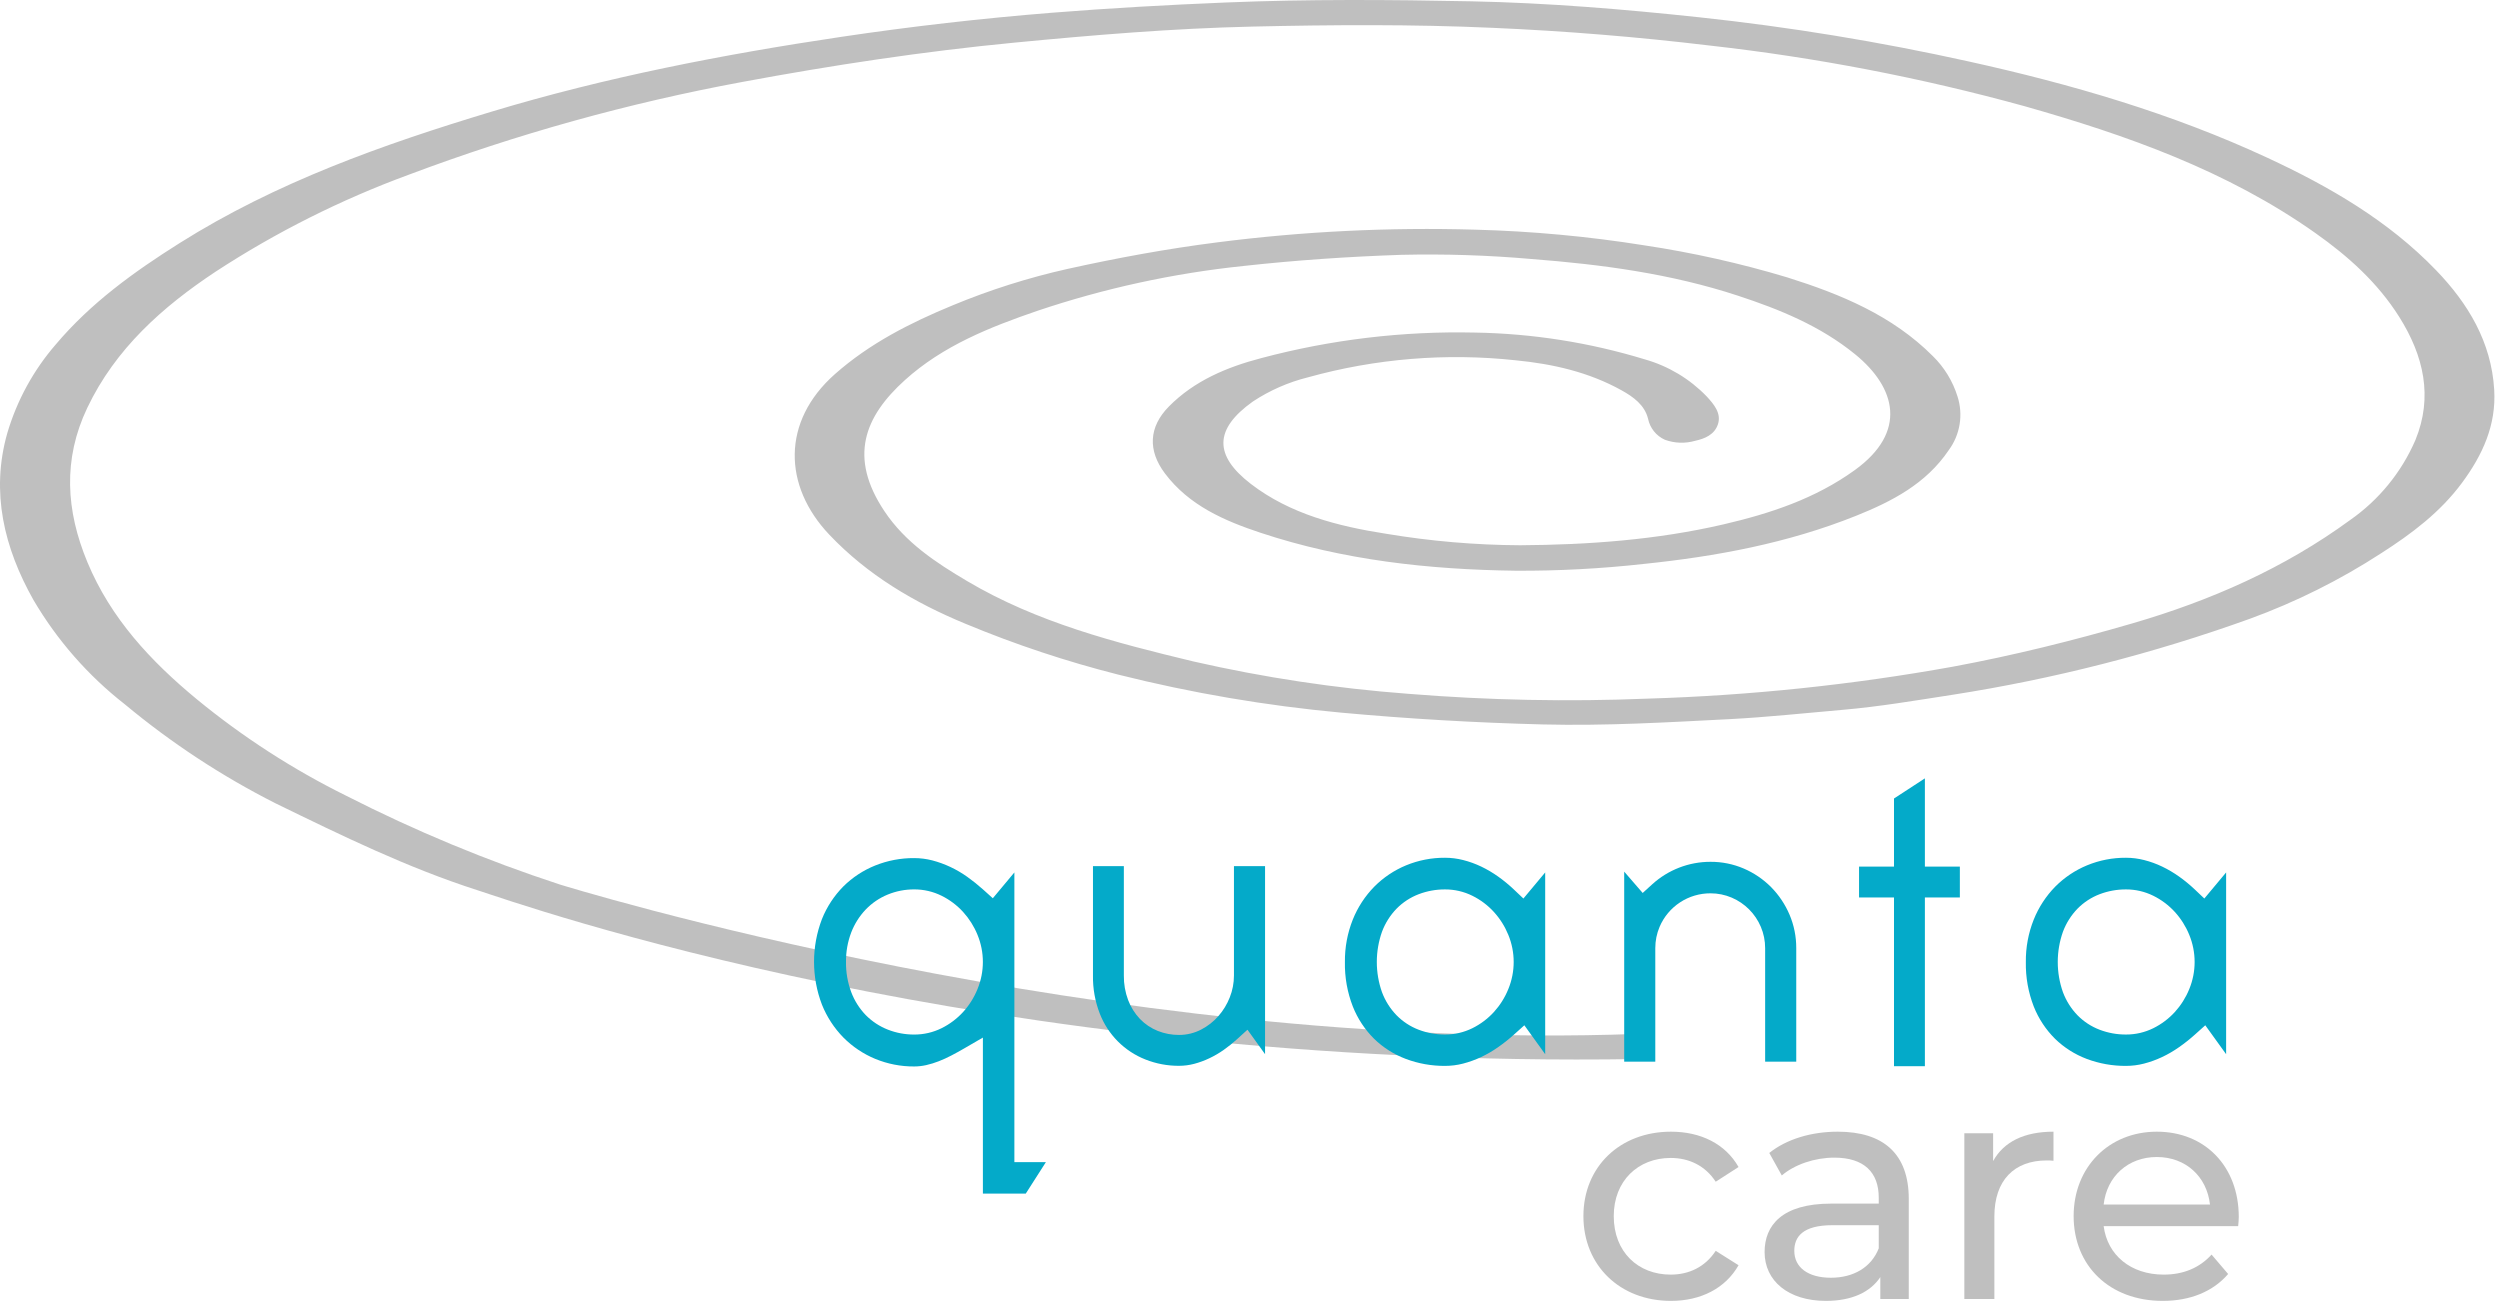 <svg xmlns="http://www.w3.org/2000/svg" width="222" height="116" viewBox="0 0 222 116" fill="none"><path d="M145.341 94.045C87.25 94.952 46.216 80.275 42.392 79.049C36.165 77.052 30.337 74.195 24.488 71.346C19.704 68.927 15.209 65.975 11.089 62.545C7.819 59.993 5.063 56.845 2.965 53.267C0.384 48.684 -0.851 43.723 0.649 38.458C1.504 35.559 2.97 32.877 4.948 30.593C8.058 26.904 11.894 24.142 15.938 21.594C24.528 16.182 33.995 12.832 43.62 9.925C53.785 6.855 64.203 4.838 74.699 3.273C80.912 2.347 87.153 1.633 93.422 1.13C98.574 0.72 103.729 0.432 108.893 0.22C116.151 -0.079 123.409 -0.031 130.66 0.117C137.418 0.255 144.162 0.816 150.896 1.535C158.923 2.396 166.896 3.703 174.778 5.448C183.912 7.465 192.87 10.067 201.382 14.027C206.877 16.582 212.09 19.603 216.327 24C219.162 26.944 221.233 30.364 221.486 34.611C221.673 37.751 220.455 40.394 218.637 42.86C216.699 45.487 214.158 47.391 211.454 49.124C207.801 51.498 203.89 53.45 199.797 54.944C191.215 58.036 182.357 60.3 173.343 61.703C170.108 62.202 166.884 62.752 163.621 63.034C160.289 63.321 156.96 63.683 153.622 63.858C148.089 64.142 142.555 64.47 137.008 64.33C131.024 64.179 125.052 63.83 119.091 63.282C112.423 62.666 105.813 61.539 99.318 59.91C94.7 58.741 90.173 57.237 85.775 55.408C81.197 53.519 77.038 51.062 73.638 47.474C69.546 43.157 69.388 37.425 74.141 33.221C77.227 30.493 80.832 28.667 84.588 27.117C87.89 25.745 91.305 24.663 94.793 23.881C99.185 22.907 103.616 22.092 108.083 21.523C115.686 20.548 123.354 20.171 131.016 20.395C136.035 20.528 141.039 20.992 145.996 21.783C150.3 22.43 154.553 23.383 158.722 24.636C163.463 26.128 168.037 28.012 171.641 31.627C172.656 32.623 173.407 33.855 173.829 35.212C174.085 36.011 174.148 36.859 174.012 37.686C173.877 38.513 173.547 39.297 173.049 39.972C171.029 42.966 168.004 44.526 164.803 45.809C158.747 48.234 152.4 49.415 145.939 50.08C142.17 50.499 138.379 50.7 134.586 50.68C126.895 50.58 119.282 49.747 111.944 47.312C108.728 46.246 105.592 44.889 103.447 42.042C101.911 40.003 102.006 37.914 103.796 36.099C106.063 33.801 108.976 32.591 112.009 31.798C118.202 30.15 124.598 29.387 131.006 29.533C136.109 29.62 141.176 30.421 146.058 31.911C148.148 32.503 150.045 33.638 151.553 35.202C152.187 35.89 152.872 36.691 152.555 37.668C152.25 38.605 151.375 38.959 150.538 39.141C149.651 39.398 148.706 39.367 147.839 39.05C147.461 38.88 147.13 38.623 146.871 38.3C146.612 37.977 146.433 37.598 146.349 37.192C146.047 35.962 145.041 35.24 143.986 34.655C141.069 33.035 137.881 32.316 134.601 31.995C128.408 31.326 122.144 31.84 116.142 33.508C114.403 33.941 112.751 34.667 111.255 35.655C107.796 38.116 107.798 40.451 111.078 42.973C114.548 45.638 118.778 46.73 123.104 47.401C127.03 48.057 131.002 48.398 134.982 48.419C141.047 48.38 147.109 47.942 153.036 46.567C157.17 45.607 161.187 44.287 164.712 41.74C169.394 38.356 168.377 34.424 164.732 31.458C161.643 28.945 158.037 27.474 154.312 26.252C148.37 24.301 142.229 23.482 136.015 23.002C132.162 22.663 128.293 22.539 124.426 22.629C119.746 22.788 115.078 23.105 110.416 23.619C104.195 24.268 98.064 25.602 92.136 27.596C87.91 29.044 83.727 30.704 80.353 33.755C76.758 37.006 75.332 40.592 78.537 45.394C80.393 48.175 83.086 49.945 85.878 51.598C92.112 55.289 99.033 57.067 105.985 58.739C112.26 60.171 118.634 61.13 125.053 61.61C132.139 62.185 139.253 62.328 146.356 62.037C155.427 61.76 164.465 60.813 173.396 59.205C178.78 58.207 184.084 56.889 189.34 55.361C196.289 53.34 202.837 50.462 208.694 46.177C211.247 44.395 213.253 41.938 214.487 39.081C216.07 35.225 215.22 31.587 213.056 28.147C211.135 25.095 208.517 22.753 205.615 20.701C197.781 15.162 188.876 12.007 179.765 9.426C170.618 6.906 161.287 5.108 151.858 4.048C145.433 3.277 138.99 2.751 132.527 2.47C125.418 2.152 118.309 2.199 111.209 2.361C104.153 2.521 97.11 3.109 90.079 3.786C81.961 4.567 73.913 5.792 65.905 7.279C55.804 9.149 45.888 11.908 36.273 15.524C30.262 17.735 24.521 20.617 19.158 24.116C14.447 27.236 10.253 30.957 7.748 36.221C5.568 40.803 5.858 45.348 7.763 49.927C9.838 54.917 13.395 58.723 17.477 62.093C21.564 65.451 26.022 68.33 30.764 70.673C36.865 73.782 43.199 76.413 49.708 78.542C49.708 78.542 97.912 93.541 145.291 91.814C145.48 91.809 145.666 91.852 145.834 91.938C146.001 92.025 146.144 92.153 146.248 92.31C146.394 92.541 146.453 92.816 146.415 93.086C146.377 93.356 146.244 93.604 146.04 93.785C145.846 93.954 145.598 94.046 145.341 94.045Z" fill="#BFBFBF"></path><path d="M108.665 93.231C109.078 92.939 109.473 92.623 109.848 92.282L110.775 91.439L112.337 93.609V76.915H109.575V86.629C109.575 87.293 109.449 87.95 109.204 88.567C108.967 89.171 108.628 89.731 108.2 90.22C107.772 90.711 107.255 91.117 106.677 91.418C106.069 91.737 105.392 91.903 104.706 91.902C104.059 91.906 103.418 91.786 102.816 91.548C102.217 91.309 101.675 90.946 101.228 90.482C100.768 89.998 100.411 89.427 100.176 88.802C99.917 88.108 99.789 87.372 99.798 86.631V76.915H97.056V86.629C97.038 87.783 97.243 88.93 97.661 90.006C98.018 90.93 98.563 91.769 99.261 92.471C99.96 93.173 100.796 93.722 101.718 94.084C102.668 94.46 103.682 94.65 104.704 94.644C105.155 94.643 105.603 94.585 106.039 94.47C106.504 94.347 106.956 94.181 107.39 93.974C107.836 93.763 108.262 93.515 108.665 93.231Z" fill="#04AAC9"></path><path d="M133.031 92.99C133.521 92.648 133.99 92.275 134.436 91.876L135.362 91.045L137.213 93.613V77.472L135.278 79.789L134.414 78.971C133.984 78.564 133.525 78.187 133.042 77.844C132.566 77.504 132.061 77.206 131.534 76.953C131.019 76.707 130.482 76.512 129.929 76.372C129.403 76.237 128.863 76.169 128.32 76.169C127.134 76.161 125.958 76.39 124.861 76.842C123.805 77.279 122.846 77.921 122.04 78.732C121.217 79.571 120.568 80.564 120.13 81.655C119.651 82.855 119.413 84.137 119.428 85.429C119.403 86.779 119.642 88.121 120.131 89.379C120.558 90.457 121.203 91.434 122.026 92.25C122.829 93.029 123.783 93.634 124.83 94.029C125.945 94.448 127.127 94.659 128.318 94.651C128.857 94.651 129.395 94.583 129.917 94.448C130.469 94.305 131.007 94.11 131.523 93.867C132.05 93.619 132.554 93.325 133.031 92.99ZM128.32 91.866C127.523 91.87 126.733 91.727 125.988 91.444C125.247 91.163 124.576 90.725 124.019 90.161C123.449 89.572 123.006 88.872 122.72 88.104C122.108 86.369 122.108 84.478 122.72 82.743C123.006 81.975 123.449 81.274 124.02 80.685C124.576 80.121 125.248 79.684 125.988 79.402C126.733 79.12 127.523 78.976 128.32 78.98C129.161 78.978 129.992 79.171 130.746 79.544C131.467 79.9 132.116 80.388 132.658 80.982C133.201 81.578 133.634 82.266 133.938 83.014C134.574 84.557 134.574 86.289 133.938 87.832C133.635 88.581 133.202 89.27 132.659 89.867C132.116 90.461 131.467 90.949 130.746 91.305C129.991 91.678 129.16 91.87 128.318 91.866H128.32Z" fill="#04AAC9"></path><path d="M151.894 79.327C152.543 79.325 153.186 79.456 153.783 79.712C154.946 80.21 155.87 81.139 156.363 82.303C156.617 82.902 156.747 83.546 156.745 84.197V94.279H159.507V84.197C159.512 83.176 159.31 82.164 158.911 81.224C158.523 80.31 157.966 79.478 157.269 78.771C156.572 78.071 155.746 77.512 154.838 77.124C153.908 76.726 152.906 76.524 151.895 76.529C149.98 76.525 148.134 77.238 146.717 78.526L145.87 79.296L144.229 77.4V94.279H146.99V84.197C146.988 83.546 147.118 82.902 147.372 82.303C147.749 81.417 148.38 80.661 149.185 80.132C149.989 79.603 150.932 79.323 151.896 79.327H151.894Z" fill="#04AAC9"></path><path d="M170.93 94.679V79.694H174.035V76.952H170.93V69.119L168.187 70.907V76.952H165.083V79.694H168.187V94.679" fill="#04AAC9"></path><path d="M193.498 92.99C193.989 92.648 194.458 92.275 194.903 91.876L195.829 91.045L197.68 93.613V77.472L195.745 79.789L194.882 78.971C194.451 78.564 193.993 78.187 193.51 77.844C193.033 77.504 192.528 77.206 192.001 76.953C191.486 76.707 190.949 76.512 190.396 76.372C189.87 76.237 189.33 76.169 188.788 76.169C187.601 76.161 186.425 76.39 185.329 76.842C184.272 77.279 183.314 77.921 182.507 78.732C181.685 79.571 181.036 80.564 180.598 81.655C180.118 82.855 179.88 84.137 179.895 85.429C179.871 86.779 180.11 88.121 180.598 89.379C181.025 90.457 181.671 91.434 182.493 92.25C183.296 93.029 184.251 93.634 185.297 94.029C186.412 94.448 187.595 94.659 188.786 94.651C189.325 94.651 189.862 94.583 190.384 94.448C190.937 94.305 191.474 94.11 191.991 93.867C192.517 93.619 193.022 93.325 193.498 92.99ZM188.788 91.866C187.991 91.87 187.201 91.727 186.456 91.444C185.715 91.163 185.043 90.725 184.487 90.161C183.916 89.572 183.474 88.872 183.188 88.104C182.576 86.369 182.576 84.478 183.188 82.743C183.474 81.975 183.917 81.274 184.488 80.685C185.044 80.121 185.716 79.684 186.456 79.402C187.201 79.12 187.991 78.976 188.788 78.98C189.629 78.978 190.46 79.171 191.214 79.544C191.935 79.9 192.584 80.388 193.127 80.982C193.669 81.578 194.103 82.266 194.406 83.014C195.042 84.557 195.042 86.289 194.406 87.832C194.103 88.581 193.669 89.27 193.126 89.867C192.583 90.461 191.935 90.948 191.214 91.305C190.46 91.677 189.629 91.87 188.788 91.866Z" fill="#04AAC9"></path><path d="M90.077 103.196V77.472L88.162 79.765L87.3 78.99C86.851 78.587 86.379 78.21 85.888 77.86C85.414 77.523 84.912 77.229 84.386 76.983C83.869 76.74 83.331 76.545 82.779 76.401C82.256 76.267 81.719 76.199 81.18 76.199C79.992 76.191 78.815 76.415 77.713 76.858C76.66 77.282 75.701 77.912 74.894 78.71C74.072 79.54 73.425 80.526 72.99 81.61C72.053 84.059 72.053 86.767 72.99 89.216C73.428 90.307 74.077 91.3 74.9 92.139C75.706 92.949 76.665 93.591 77.721 94.028C78.818 94.48 79.994 94.709 81.18 94.702C81.537 94.701 81.894 94.661 82.243 94.583C82.624 94.496 82.998 94.382 83.362 94.239C83.742 94.09 84.114 93.921 84.476 93.731C84.854 93.534 85.231 93.326 85.596 93.114L87.281 92.137V105.994H91.087L92.875 103.197L90.077 103.196ZM86.802 87.832C86.499 88.581 86.066 89.269 85.523 89.867C84.98 90.461 84.332 90.948 83.611 91.305C82.856 91.678 82.025 91.871 81.184 91.868C80.383 91.872 79.589 91.724 78.843 91.432C78.107 91.145 77.439 90.706 76.883 90.144C76.313 89.555 75.871 88.854 75.584 88.086C75.269 87.234 75.113 86.332 75.125 85.424C75.114 84.531 75.27 83.644 75.586 82.808C75.877 82.05 76.314 81.357 76.873 80.768C77.424 80.194 78.089 79.741 78.825 79.439C79.573 79.131 80.375 78.975 81.184 78.978C82.025 78.976 82.856 79.169 83.61 79.542C84.332 79.898 84.98 80.386 85.522 80.98C86.065 81.577 86.499 82.265 86.802 83.012C87.438 84.555 87.438 86.287 86.802 87.831V87.832Z" fill="#04AAC9"></path><path d="M148.383 115.519C151.022 115.519 153.216 114.408 154.383 112.352L152.355 111.075C151.411 112.519 149.967 113.186 148.356 113.186C145.467 113.186 143.301 111.186 143.301 107.992C143.301 104.854 145.467 102.826 148.356 102.826C149.967 102.826 151.411 103.493 152.355 104.937L154.383 103.632C153.216 101.576 151.022 100.493 148.383 100.493C143.856 100.493 140.607 103.604 140.607 107.992C140.607 112.38 143.856 115.519 148.383 115.519Z" fill="#BFBFBF"></path><path d="M163.195 100.493C160.834 100.493 158.64 101.16 157.112 102.382L158.223 104.381C159.362 103.409 161.14 102.798 162.889 102.798C165.528 102.798 166.833 104.104 166.833 106.353V106.881H162.612C158.223 106.881 156.696 108.825 156.696 111.186C156.696 113.741 158.807 115.519 162.139 115.519C164.445 115.519 166.083 114.741 166.972 113.408V115.352H169.499V106.464C169.499 102.437 167.222 100.493 163.195 100.493ZM162.584 113.463C160.556 113.463 159.334 112.547 159.334 111.075C159.334 109.825 160.084 108.797 162.723 108.797H166.833V110.853C166.167 112.547 164.583 113.463 162.584 113.463Z" fill="#BFBFBF"></path><path d="M176.989 103.104V100.632H174.434V115.352H177.1V108.02C177.1 104.798 178.877 103.048 181.738 103.048C181.932 103.048 182.127 103.048 182.349 103.076V100.493C179.766 100.493 177.933 101.382 176.989 103.104Z" fill="#BFBFBF"></path><path d="M198.803 108.075C198.803 103.548 195.776 100.493 191.526 100.493C187.277 100.493 184.139 103.632 184.139 107.992C184.139 112.38 187.305 115.519 192.054 115.519C194.498 115.519 196.526 114.685 197.859 113.13L196.387 111.408C195.304 112.602 193.859 113.186 192.138 113.186C189.221 113.186 187.138 111.464 186.805 108.881H198.748C198.775 108.631 198.803 108.298 198.803 108.075ZM191.526 102.743C194.109 102.743 195.97 104.493 196.248 106.964H186.805C187.083 104.465 188.971 102.743 191.526 102.743Z" fill="#BFBFBF"></path></svg>